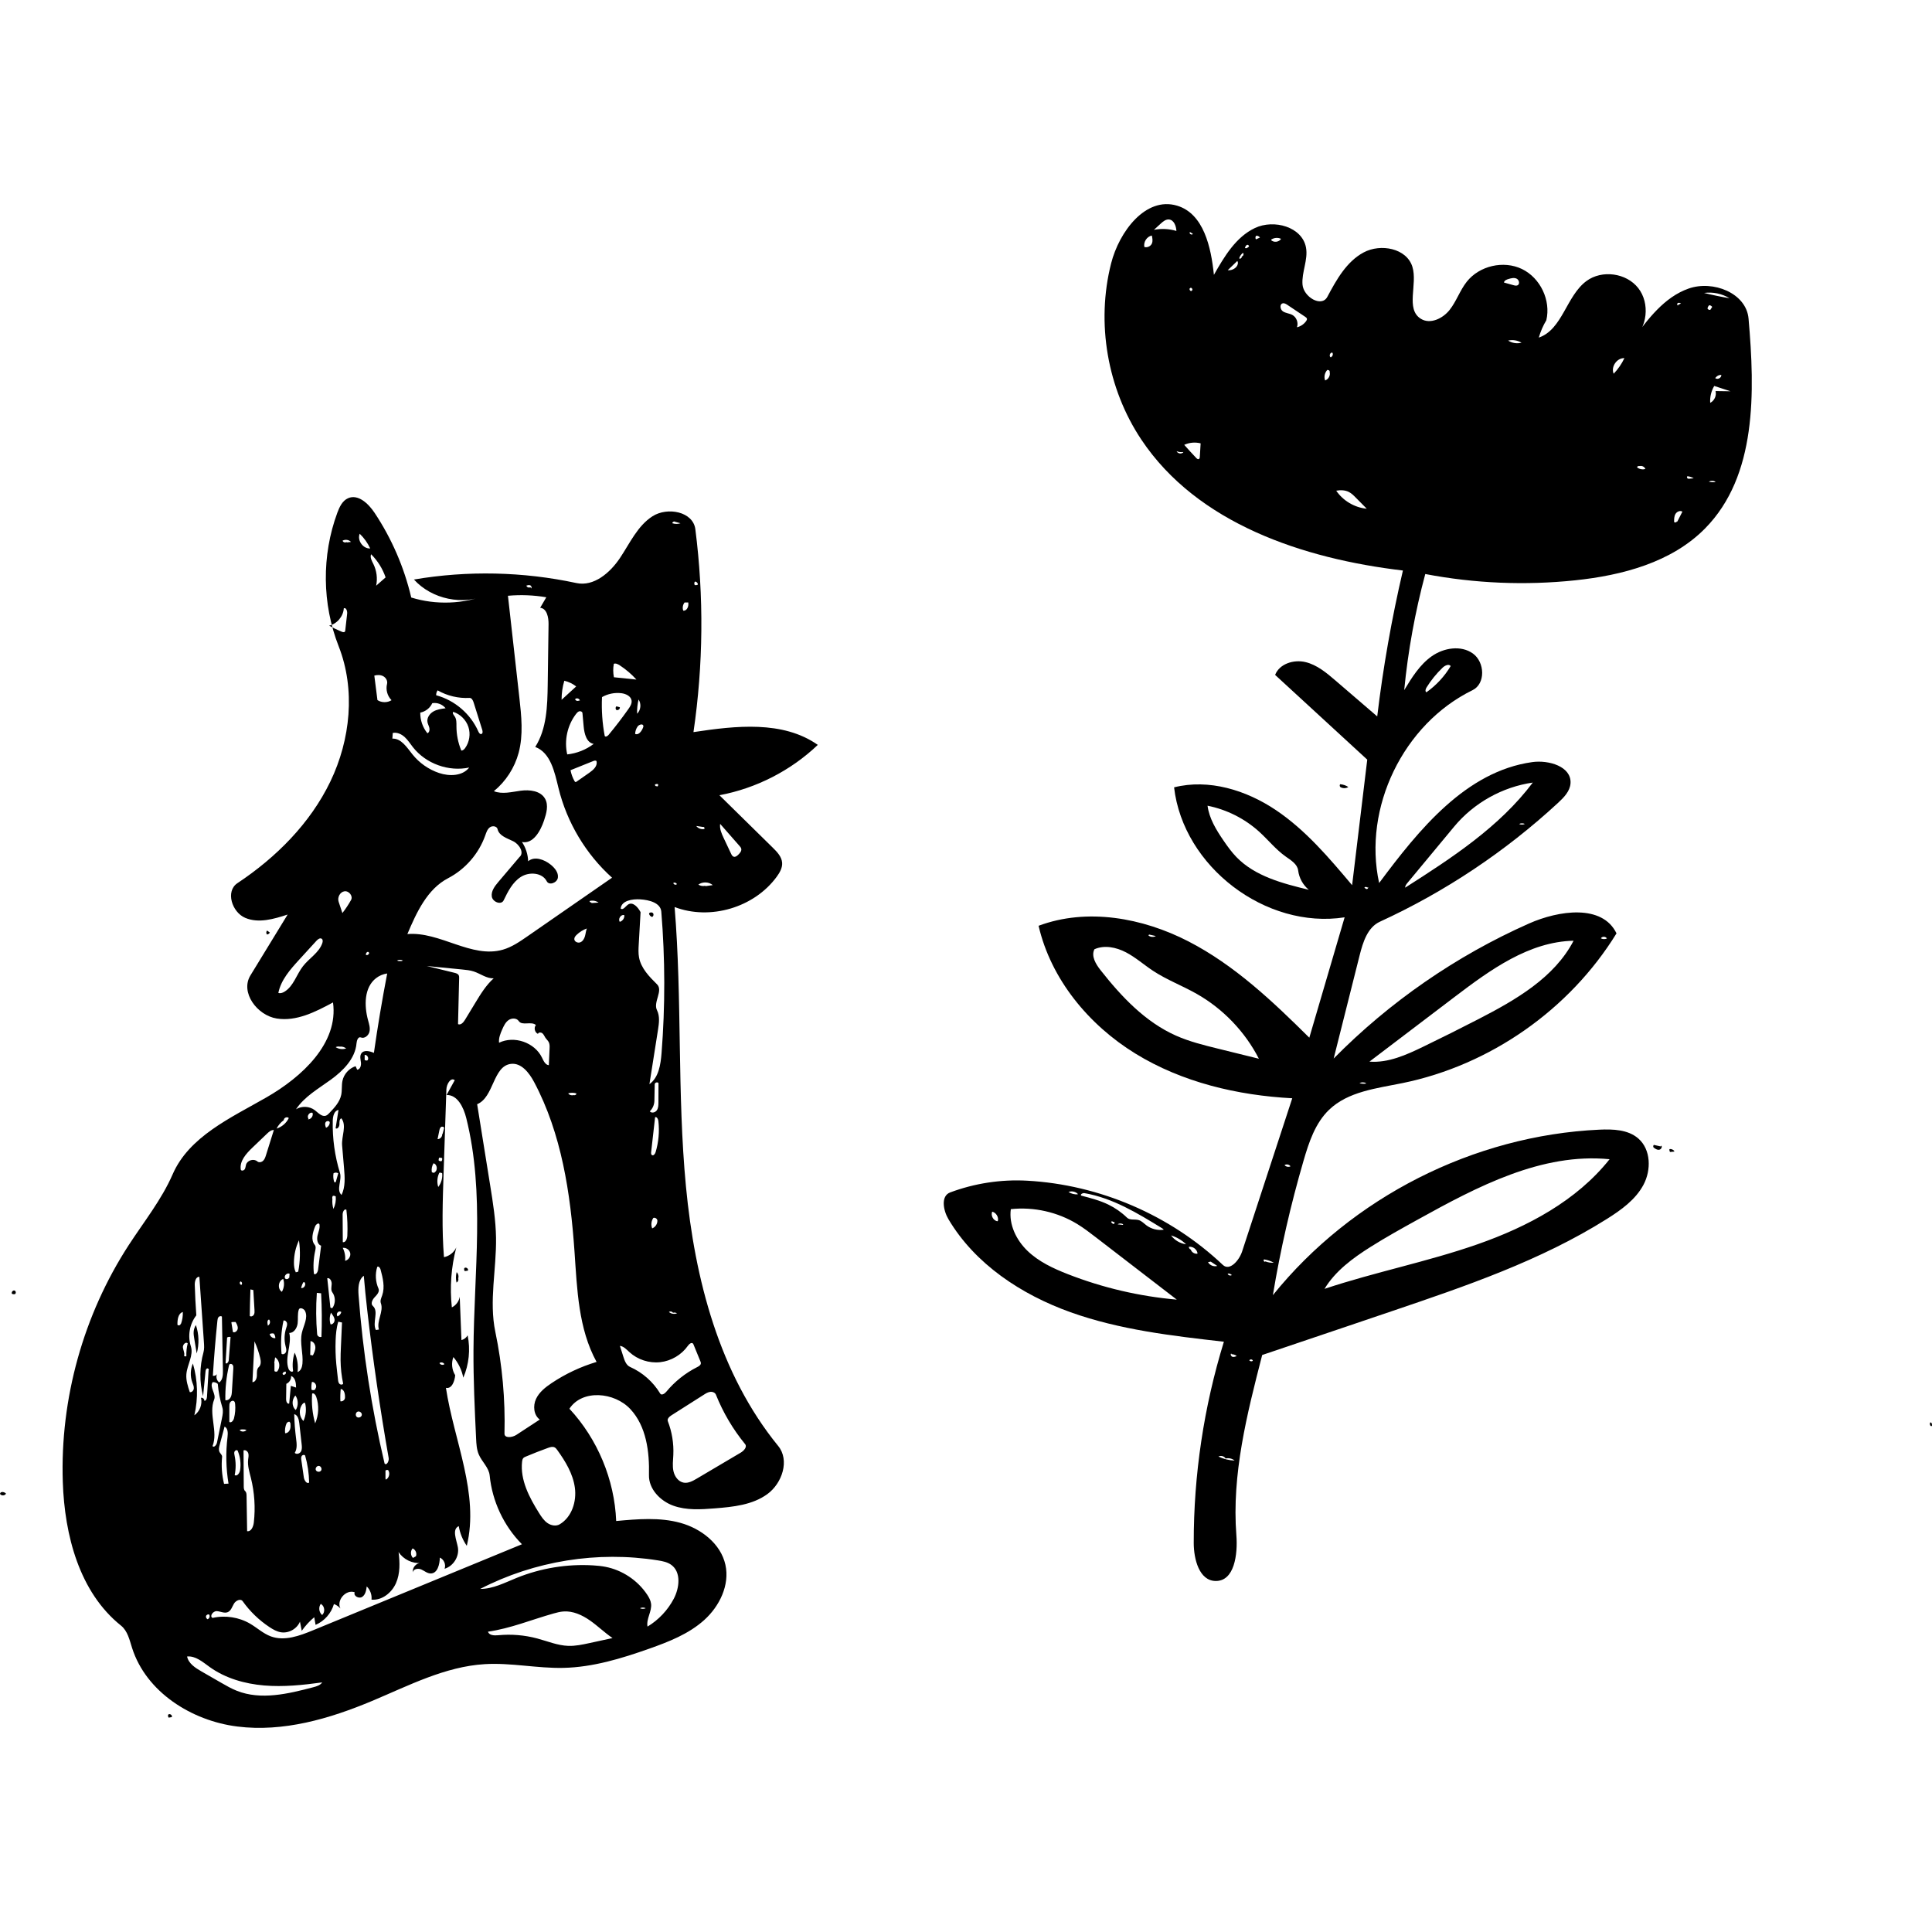<svg stroke-linejoin="round" stroke-linecap="round" fill="none" stroke="black" xml:space="preserve" data-sanitized-enable-background="new 0 0 1670.240356 1670.240356" viewBox="0 -0 1670.24 1317.296" height="1670.24px" width="1670.24px" y="0px" x="0px" xmlns:xlink="http://www.w3.org/1999/xlink" xmlns="http://www.w3.org/2000/svg" id="Contours" version="1.1"><path d="M1670.203 1056.208 C1668.996 1057.252 1667.81 1054.605 1668.726 1053.298 C1670.023 1052.922 1670.446 1054.988 1670.15 1056.305 z" stroke="none" opacity="1" fill="#000000" class="selected"></path><path d="M1158.755 501.53 C1161.211 501.712 1163.615 502.549 1165.652 503.932 C1163.654 505.168 1160.978 505.219 1158.934 504.059 C1158.026 503.502 1157.945 501.992 1158.79 501.342 z" stroke="none" opacity="1" fill="#000000" class="selected"></path><path d="M0.033 1114.859 C0.39 1112.728 3.787 1113.134 5.186 1114.781 C4.275 1116.698 1.074 1116.838 -0 1115.008 z" stroke="none" opacity="1" fill="#000000" class="selected"></path><path d="M1447.285 819.105 C1446.111 819.214 1444.938 819.323 1443.764 819.431 C1443.301 818.695 1443.125 817.783 1443.281 816.927 C1444.869 816.672 1446.573 817.38 1447.513 818.685 z" stroke="none" opacity="1" fill="#000000" class="selected"></path><path d="M1436.158 813.875 C1437.354 815.111 1435.933 817.363 1434.222 817.538 C1432.511 817.712 1430.955 816.625 1429.58 815.592 C1429.047 814.936 1429.135 813.864 1429.767 813.303 C1431.744 813.748 1433.72 814.193 1435.696 814.638 z" stroke="none" opacity="1" fill="#000000" class="selected"></path><path d="M230.969 628.044 C231.739 628.607 232.509 629.169 233.279 629.731 C232.815 630.67 231.83 631.33 230.785 631.401 C230.087 630.542 230.039 629.216 230.673 628.309 z" stroke="none" opacity="1" fill="#000000" class="selected"></path><path d="M148.292 1308.044 C147.452 1308.172 146.611 1308.3 145.771 1308.427 C145.268 1307.713 145.113 1306.765 145.362 1305.928 C146.508 1304.467 149.369 1306.332 148.495 1307.97 z" stroke="none" opacity="1" fill="#000000" class="selected"></path><path d="M396.221 928.872 C396.571 930.195 395.893 931.716 394.675 932.341 C393.968 929.384 394.001 926.252 394.771 923.311 C396.226 924.669 396.771 926.918 396.101 928.791 z" stroke="none" opacity="1" fill="#000000" class="selected"></path><path d="M404.293 922.044 C403.452 922.172 402.612 922.3 401.771 922.427 C401.268 921.714 401.113 920.766 401.362 919.928 C402.507 918.465 405.372 920.334 404.494 921.971 z" stroke="none" opacity="1" fill="#000000" class="selected"></path><path d="M535.873 435.358 C535.838 436.803 534.063 437.893 532.758 437.271 C532.003 436.425 532.022 434.999 532.797 434.173 C533.819 434.436 534.84 434.699 535.861 434.963 z" stroke="none" opacity="1" fill="#000000" class="selected"></path><path d="M12.753 942.303 C11.913 942.521 10.986 942.383 10.246 941.93 C9.766 940.565 11.122 938.856 12.523 939.216 C13.923 939.576 14.057 942.045 12.652 942.39 z" stroke="none" opacity="1" fill="#000000" class="selected"></path><path d="M167.93 980.76 C167.599 978.762 167.266 976.738 167.431 974.719 C167.596 972.709 168.262 970.742 169.354 969.046 C172.046 976.925 172.298 985.62 170.068 993.643 C169.355 989.349 168.643 985.054 167.93 980.76 z" stroke="none" opacity="1" fill="#000000" class="selected"></path><path d="M561.363 612.974 C562.164 612.042 563.833 612.087 564.583 613.061 C565.332 614.034 564.95 615.659 563.845 616.195 C562.294 615.943 561.058 614.419 561.132 612.85 z" stroke="none" opacity="1" fill="#000000" class="selected"></path><path d="M1202.815 957.203 C1190.099 961.512 1177.383 965.82 1164.667 970.129 C1140.181 978.427 1115.694 986.725 1091.181 994.944 C1078.033 1046.006 1064.777 1098.204 1068.859 1150.773 C1070.134 1167.186 1067.26 1190.64 1050.8 1190.31 C1036.733 1190.028 1032.017 1171.476 1031.999 1157.406 C1031.926 1098.56 1040.746 1039.71 1058.07 983.471 C1013.249 978.372 967.962 973.168 925.493 957.963 C883.023 942.758 842.993 916.405 819.978 877.609 C815.441 869.96 813.117 857.504 821.448 854.392 C842.6 846.49 865.395 843.014 887.942 844.252 C950.541 847.691 1011.635 873.979 1057.173 917.069 C1063.081 922.659 1071.281 913.19 1073.812 905.461 C1088.266 861.307 1102.72 817.154 1117.174 773 C1069.776 770.48 1022.082 759.256 981.64 734.409 C941.199 709.562 908.579 670.117 897.865 623.877 C939.757 608.245 987.688 616.895 1027.433 637.379 C1067.178 657.863 1100.18 689.129 1131.92 720.623 C1142.096 685.937 1152.272 651.252 1162.448 616.566 C1094.255 627.133 1022.902 572.75 1015.012 504.195 C1045.03 496.645 1077.3 506.58 1102.993 523.841 C1128.687 541.102 1148.983 565.103 1168.922 588.779 C1173.283 552.601 1177.644 516.423 1182.006 480.245 C1155.457 455.827 1128.908 431.41 1102.359 406.993 C1106.111 397.355 1118.466 393.513 1128.529 395.898 C1138.592 398.284 1146.849 405.244 1154.691 411.987 C1166.67 422.288 1178.65 432.588 1190.629 442.888 C1195.712 400.475 1203.13 358.342 1212.837 316.744 C1126.446 306.58 1035.127 276.033 986.79 203.713 C957.281 159.561 947.506 102.727 960.569 51.253 C967.532 23.814 990.418 -6.765 1017.548 1.32 C1040.602 8.191 1047.009 37.219 1049.439 61.152 C1058.432 45.287 1068.4 28.489 1084.87 20.66 C1101.34 12.832 1125.79 19.619 1129.061 37.559 C1130.99 48.137 1125.204 58.778 1126.035 69.498 C1126.865 80.218 1142.469 89.601 1147.526 80.112 C1155.404 65.327 1164.082 49.718 1178.837 41.784 C1193.592 33.85 1216.06 38.137 1221.023 54.138 C1225.731 69.321 1214.85 90.732 1228.349 99.126 C1236.423 104.147 1247.326 98.916 1253.216 91.452 C1259.106 83.988 1262.126 74.582 1268.013 67.115 C1278.946 53.248 1299.891 48.427 1315.788 56.118 C1331.684 63.81 1340.901 83.226 1336.812 100.405 C1333.998 105.088 1331.806 110.144 1330.313 115.4 C1350.845 108.298 1354.035 79.363 1371.521 66.469 C1384.941 56.572 1406.045 59.465 1416.307 72.607 C1426.57 85.749 1424.26 106.925 1411.406 117.546 C1424.46 99.462 1438.805 80.383 1459.846 72.983 C1480.886 65.584 1509.718 76.793 1511.651 99.012 C1517.182 162.591 1518.875 234.894 1474.083 280.352 C1445.187 309.679 1402.622 320.93 1361.676 325.227 C1318.55 329.753 1274.76 327.911 1232.166 319.777 C1223.351 352.663 1217.251 386.277 1213.95 420.164 C1220.532 409.312 1227.404 398.142 1237.785 390.84 C1248.166 383.538 1263.092 381.109 1273.386 388.534 C1283.68 395.958 1284.434 414.63 1273.026 420.193 C1213.198 449.365 1178.076 521.883 1192.28 586.911 C1226.798 540.535 1267.378 490.407 1324.63 482.376 C1338.989 480.362 1358.667 486.211 1357.741 500.681 C1357.304 507.506 1352.033 512.913 1347.013 517.556 C1301.487 559.661 1249.26 594.504 1192.901 620.371 C1182.28 625.246 1178.289 638.013 1175.438 649.347 C1167.951 679.115 1160.463 708.883 1152.976 738.651 C1201.3 689.669 1258.886 649.855 1321.779 621.945 C1347.587 610.491 1385.28 604.991 1397.488 630.451 C1356.936 696.362 1288.334 744.36 1212.516 759.866 C1190.085 764.454 1165.426 767.12 1148.943 783.011 C1137.031 794.496 1131.594 810.978 1126.964 826.863 C1115.826 865.079 1106.903 903.946 1100.415 943.22 C1168.609 858.609 1274.029 805.155 1382.585 800.143 C1394.422 799.597 1407.452 800.005 1416.376 807.801 C1427.32 817.362 1427.622 835.126 1420.74 847.925 C1413.858 860.725 1401.509 869.562 1389.209 877.301 C1331.852 913.389 1266.995 935.454 1202.815 957.203 M1059.464 1084.235 C1058.188 1082.329 1055.39 1081.64 1053.374 1082.734 C1057.721 1084.846 1062.513 1086.035 1067.342 1086.2 C1065.142 1084.39 1062.046 1083.73 1059.299 1084.483 M1225.758 877.83 C1211.954 885.471 1198.142 893.119 1184.799 901.539 C1169.501 911.193 1154.429 922.284 1145.063 937.761 C1188.609 923.229 1233.923 914.4 1277.257 899.248 C1320.591 884.096 1362.956 861.645 1391.509 825.699 C1332.926 819.91 1277.261 849.319 1225.758 877.83 M946.15 644.17 C943.118 650.077 947.315 656.992 951.42 662.211 C969.422 685.095 990.104 707.081 1016.721 718.881 C1028.263 723.998 1040.594 727.046 1052.851 730.068 C1064.676 732.984 1076.501 735.901 1088.326 738.817 C1076.333 715.416 1057.37 695.642 1034.492 682.68 C1022.117 675.669 1008.65 670.609 996.777 662.778 C988.892 657.577 981.765 651.19 973.392 646.82 C965.018 642.45 954.765 640.297 946.15 644.17 M1017.358 947.069 C994.047 929.123 970.737 911.176 947.426 893.23 C942.212 889.215 936.985 885.192 931.369 881.762 C914.302 871.336 893.756 866.721 873.87 868.847 C872.04 882.18 878.619 895.627 888.319 904.956 C898.019 914.286 910.519 920.107 923.052 925.01 C953.221 936.811 985.086 944.265 1017.358 947.069 M1360.382 636.804 C1321.884 637.611 1288.392 661.937 1257.73 685.23 C1233.119 703.925 1208.508 722.621 1183.897 741.316 C1200.148 742.599 1215.766 735.502 1230.44 728.404 C1246.413 720.677 1262.288 712.747 1278.059 704.617 C1310.19 688.051 1343.695 668.873 1360.382 636.804 M1088.633 542.599 C1076.127 531.248 1060.497 523.375 1043.932 520.084 C1045.373 531.1 1051.409 540.923 1057.674 550.098 C1061.108 555.127 1064.672 560.1 1068.909 564.474 C1085.064 581.15 1108.914 587.313 1131.483 592.766 C1126.439 588.639 1123.07 582.523 1122.275 576.054 C1121.597 570.527 1116.031 567.226 1111.487 564.006 C1102.962 557.963 1096.371 549.623 1088.633 542.599 M1257.182 538.097 C1243.718 554.319 1230.255 570.541 1216.791 586.763 C1215.788 587.972 1214.728 589.341 1214.806 590.91 C1255.198 565.154 1296.347 538.377 1325.115 500.072 C1298.839 503.842 1274.135 517.67 1257.182 538.097 M958.236 864.933 C964.144 867.806 969.59 871.627 974.302 876.205 C976.839 878.669 981.099 877.299 984.483 878.328 C987.024 879.101 988.905 881.183 991.019 882.791 C995.254 886.013 1000.82 887.428 1006.08 886.618 C1005.722 886.045 1005.126 885.671 1004.551 885.317 C983.535 872.384 961.851 859.192 937.53 855.018 C935.929 854.743 933.48 856.244 934.806 857.183 C942.785 859.245 950.825 861.33 958.236 864.933 M1128.434 97.462 C1123.267 94.004 1118.101 90.546 1112.935 87.087 C1111.702 86.262 1110.257 85.398 1108.828 85.797 C1106.033 86.576 1106.699 91.095 1109.108 92.712 C1111.517 94.329 1114.668 94.4 1117.218 95.786 C1120.861 97.765 1122.668 102.579 1121.227 106.467 C1124.421 105.722 1127.317 103.767 1129.201 101.082 C1129.627 100.476 1130.018 99.746 1129.844 99.025 C1129.675 98.326 1129.031 97.862 1128.434 97.462 M1171.996 253.645 C1170.211 251.839 1168.385 250.004 1166.125 248.847 C1162.802 247.146 1158.855 247.088 1155.177 247.734 C1161.113 256.466 1171.064 262.346 1181.576 263.332 C1178.383 260.103 1175.19 256.874 1171.996 253.645 M1233.276 417.831 C1232.451 419.159 1231.807 421.204 1233.139 422.021 C1241.623 416.036 1248.83 408.25 1254.142 399.33 C1252.458 397.191 1249.053 398.918 1247.086 400.8 C1241.793 405.868 1237.14 411.605 1233.276 417.831 M1037.969 206.813 C1033.278 205.608 1028.176 206.071 1023.778 208.102 C1027.174 211.961 1030.646 215.753 1034.193 219.474 C1034.772 220.081 1035.583 220.741 1036.356 220.412 C1037.062 220.111 1037.211 219.192 1037.258 218.425 C1037.495 214.555 1037.732 210.684 1037.969 206.813 M1010.507 13.266 C1007.773 13.076 1005.419 15.05 1003.399 16.902 C1001.466 18.672 999.534 20.443 997.601 22.213 C1004.027 20.99 1010.744 21.326 1017.016 23.183 C1016.817 18.848 1014.836 13.568 1010.507 13.266 M1483.092 161.612 C1487.407 161.672 1491.723 161.732 1496.038 161.792 C1491.355 160.258 1486.672 158.724 1481.989 157.19 C1479.391 161.55 1478.151 166.706 1478.483 171.771 C1482.114 170.012 1484.16 165.503 1483.092 161.612 M1395.041 146.622 C1398.829 142.662 1401.976 138.091 1404.322 133.138 C1397.813 132.843 1392.441 140.647 1395.041 146.622 M1312.008 70.145 C1314.121 69.03 1313.283 65.458 1311.132 64.42 C1308.98 63.382 1306.434 64.04 1304.142 64.714 C1302.447 65.212 1300.455 66.033 1300.188 67.779 C1302.929 68.543 1305.671 69.307 1308.412 70.071 C1309.597 70.402 1310.92 70.719 1312.008 70.145 M989.331 37.066 C991.773 37.784 994.642 36.507 995.744 34.212 C996.785 32.043 996.285 29.484 995.763 27.135 C991.463 28.019 988.379 32.781 989.331 37.066 M1450.044 274.491 C1451.513 271.611 1452.982 268.731 1454.451 265.851 C1452.466 264.561 1449.633 265.854 1448.448 267.905 C1447.263 269.955 1447.27 272.457 1447.31 274.825 C1447.991 275.507 1449.354 275.206 1449.683 274.3 M1473.193 76.783 C1480.462 78.592 1487.801 80.118 1495.188 81.357 C1488.664 77.39 1480.759 75.746 1473.193 76.783 M1147.612 143.223 C1145.241 145.547 1144.409 149.309 1145.579 152.416 C1148.486 151.471 1150.324 148.041 1149.5 145.097 C1149.821 144.192 1148.731 143.156 1147.843 143.523 M862.701 878.972 C863.446 875.6 861.115 871.849 857.761 871.025 C856.386 874.327 858.643 878.608 862.145 879.339 M1025.373 899.218 C1021.739 895.686 1017.253 893.039 1012.405 891.564 C1015.451 895.73 1020.254 898.564 1025.373 899.218 M1061.394 57.101 C1064.147 57.433 1067.035 56.312 1068.843 54.21 C1070.047 52.811 1070.741 50.644 1069.661 49.147 C1066.906 51.798 1064.15 54.449 1061.394 57.101 M1029.46 903.816 C1030.182 906.193 1032.851 907.797 1035.289 907.318 C1035.037 903.728 1031.265 900.806 1027.726 901.459 C1027.776 902.437 1028.411 903.362 1029.306 903.76 M1098.922 31.142 C1101.305 33.427 1105.77 32.838 1107.479 30.015 C1104.842 28.735 1101.533 28.967 1099.101 30.603 M1315.373 119.797 C1311.946 117.725 1307.701 117.051 1303.801 117.961 C1307.175 120.15 1311.487 120.834 1315.373 119.797 M1046.745 914.209 C1045.947 914.366 1045.149 914.523 1044.351 914.68 C1045.838 917.416 1049.363 918.855 1052.34 917.939 C1050.493 916.723 1048.646 915.507 1046.799 914.291 M1417.798 226.43 C1416.705 226.192 1414.972 226.649 1415.41 227.678 C1417.375 229.181 1420.074 229.674 1422.444 228.964 C1421.759 227.159 1419.667 226.013 1417.777 226.408 M931.611 855.502 C929.543 853.589 926.357 852.986 923.732 854.011 C926.102 855.54 928.979 856.266 931.791 856.046 M1482.793 150.328 C1484.659 152.105 1488.405 150.206 1488.075 147.651 C1486.246 147.535 1484.382 148.402 1483.292 149.876 M1093.882 914.009 C1096.205 914.936 1098.738 915.329 1101.232 915.151 C1098.616 913.712 1095.745 912.739 1092.794 912.29 C1091.941 912.892 1092.698 914.562 1093.712 914.317 M1476.111 89.849 C1476.193 91.011 1477.666 91.82 1478.691 91.267 C1479.203 90.455 1479.715 89.642 1480.227 88.829 C1479.638 88.044 1478.731 87.505 1477.76 87.363 C1476.965 87.953 1476.419 88.871 1476.281 89.852 M1150.699 132.23 C1152.107 131.636 1152.694 129.646 1151.833 128.383 C1149.704 127.987 1148.628 131.819 1150.652 132.59 M1073.754 45.175 C1074.969 44.797 1075.442 43.011 1074.574 42.081 C1073.018 43.292 1071.849 44.993 1071.276 46.88 C1072.153 47.646 1073.793 46.551 1073.423 45.447 M1086.778 27.336 C1085.411 26.888 1084.972 29.253 1085.772 30.449 C1086.938 29.924 1088.103 29.399 1089.268 28.874 C1088.676 28.066 1087.75 27.511 1086.759 27.369 M1064.375 993.594 C1063.464 994.473 1064.294 996.169 1065.511 996.517 C1066.728 996.864 1068.005 996.337 1069.16 995.82 C1067.923 994.83 1066.345 994.275 1064.761 994.272 M1459.771 237.461 C1461.259 237.309 1462.747 237.157 1464.234 237.005 C1462.579 236.032 1460.708 235.43 1458.796 235.254 C1457.946 235.867 1458.672 237.535 1459.699 237.33 M1384.25 634.86 C1385.791 635.575 1387.644 635.581 1389.19 634.875 C1388.24 632.985 1385.069 632.874 1383.989 634.694 M992.871 632.313 C994.671 633.677 997.288 633.857 999.258 632.754 C997.289 632.317 995.32 631.88 993.35 631.443 M1110.419 830.731 C1111.653 832.201 1113.918 832.686 1115.646 831.853 C1114.589 830.117 1111.919 829.656 1110.341 830.937 M1030.242 74.789 C1031.801 74.349 1030.069 71.428 1028.935 72.583 C1027.487 73.177 1029.093 75.899 1030.313 74.918 M1079.335 37.169 C1080.414 36.758 1079.325 34.893 1078.211 35.197 C1077.097 35.502 1076.606 36.775 1076.277 37.882 C1077.259 38.533 1078.807 37.935 1079.097 36.794 M1022.752 214.301 C1020.881 214.589 1018.93 214.339 1017.193 213.587 C1018.097 215.739 1021.449 216.278 1022.983 214.518 M1180.998 759.919 C1179.226 759.016 1177.021 759.016 1175.248 759.919 C1177.031 760.425 1178.919 760.562 1180.756 760.318 M1482.998 239.919 C1481.226 239.016 1479.021 239.016 1477.248 239.919 C1479.031 240.425 1480.919 240.562 1482.756 240.318 M962.606 880.448 C962.57 879.502 961.09 879.049 960.53 879.812 C961.069 880.728 961.883 881.779 962.928 881.584 C963.973 881.388 963.434 879.237 962.631 879.934 M1064.534 925.581 C1063.734 924.739 1062.48 924.356 1061.346 924.607 C1061.703 926.121 1063.909 926.784 1065.042 925.719 M1028.592 24.284 C1027.795 25.683 1030.558 27.132 1031.256 25.681 C1030.452 25.186 1029.647 24.691 1028.843 24.196 M971.017 882.018 C969.654 880.994 967.62 880.98 966.243 881.985 C967.744 882.145 969.246 882.305 970.748 882.466 M1182.264 590.893 C1181.532 590.204 1180.312 590.107 1179.48 590.672 C1180.033 591.35 1180.694 592.085 1181.569 592.124 C1182.443 592.162 1183.226 590.935 1182.535 590.397 M1318.266 535.835 C1316.702 535.11 1314.816 535.119 1313.26 535.86 C1314.819 536.587 1316.703 536.579 1318.257 535.839 M1450.679 87.188 C1451.545 86.739 1452.411 86.289 1453.278 85.84 C1452.384 85.441 1451.322 85.047 1450.472 85.531 C1449.621 86.015 1449.86 87.741 1450.822 87.558 M1080.268 999.8 C1080.992 1000.509 1082.241 1000.595 1083.055 999.991 C1083.03 998.497 1080.283 998.311 1080.058 999.788 z" stroke="none" opacity="1" fill="#000000" class="selected"></path><path d="M617.92 1127.532 C605.895 1128.481 593.444 1129.307 582.095 1125.22 C570.746 1121.134 560.745 1110.757 561.04 1098.698 C561.534 1078.464 558.759 1056.567 544.973 1041.748 C531.187 1026.93 503.353 1024.452 492.268 1041.386 C516.636 1067.608 531.25 1102.693 532.702 1138.46 C551.252 1136.761 570.285 1135.102 588.238 1140.069 C606.191 1145.035 623.115 1158.133 627.13 1176.322 C630.993 1193.823 622.032 1212.209 608.689 1224.173 C595.346 1236.137 578.209 1242.849 561.312 1248.823 C537.339 1257.3 512.619 1264.855 487.197 1265.428 C464.462 1265.94 441.809 1260.841 419.109 1262.201 C384.823 1264.255 353.365 1280.718 321.691 1294.004 C284.82 1309.469 244.886 1321.106 205.213 1316.132 C165.541 1311.158 126.342 1286.32 114.195 1248.227 C111.974 1241.263 110.333 1233.46 104.624 1228.895 C68.602 1200.092 55.819 1150.775 54.289 1104.68 C51.9 1032.756 72.091 960.244 111.308 899.905 C124.411 879.744 139.666 860.741 149.272 838.698 C163.489 806.076 199.362 789.998 230.23 772.291 C261.098 754.584 292.785 725.39 287.891 690.142 C272.77 698.315 256.22 706.755 239.245 704.047 C222.271 701.338 207.519 681.472 216.484 666.806 C227.211 649.259 237.938 631.712 248.665 614.165 C236.744 618.066 223.547 621.935 212.002 617.031 C200.457 612.126 194.778 593.994 205.228 587.057 C238.702 564.834 268.167 535.372 285.597 499.17 C303.026 462.967 307.474 419.628 292.78 382.232 C278.391 345.611 277.973 303.696 291.628 266.795 C293.482 261.783 296.002 256.42 300.888 254.255 C309.604 250.393 318.567 258.954 323.845 266.894 C338.642 289.153 349.425 314.071 355.522 340.094 C376.881 346.685 400.46 345.83 421.285 337.708 C400.251 347.222 373.371 341.638 357.868 324.532 C404.308 316.641 452.249 317.681 498.302 327.58 C513.351 330.815 527.385 318.75 535.955 305.964 C544.524 293.177 551.122 278.157 564.082 269.854 C577.043 261.551 599.179 265.774 601.135 281.042 C608.585 339.221 608.038 398.418 599.513 456.45 C636.061 450.917 676.737 446.275 707.007 467.49 C683.626 489.769 653.691 505.086 621.943 511.013 C637.34 526.146 652.737 541.28 668.134 556.414 C671.859 560.075 675.82 564.228 676.167 569.44 C676.459 573.811 674.098 577.9 671.516 581.44 C652.073 608.096 614.056 619.393 583.212 607.679 C589.815 687.983 585.355 768.937 593.004 849.148 C600.654 929.359 621.82 1011.157 672.761 1073.585 C682.826 1085.92 676.253 1105.804 663.396 1115.193 C650.539 1124.582 633.791 1126.278 617.92 1127.532 M466.627 1050.763 C461.363 1046.894 460.632 1038.892 463.383 1032.967 C466.133 1027.041 471.518 1022.806 476.952 1019.179 C488.883 1011.215 502.008 1005.042 515.752 1000.932 C499.978 972.224 498.932 938.072 496.66 905.395 C493.155 854.974 485.482 803.639 461.765 759.007 C457.521 751.021 450.745 742.214 441.762 743.259 C426.053 745.086 427.132 772.123 412.504 778.135 C416.259 801.525 420.014 824.914 423.769 848.304 C426.181 863.328 428.599 878.416 428.825 893.631 C429.229 920.792 422.669 948.291 428.21 974.884 C434.229 1003.766 436.894 1033.345 436.132 1062.838 C436.022 1067.114 442.819 1066.346 446.397 1064.003 C453.141 1059.59 459.884 1055.176 466.627 1050.763 M466.981 348.964 C468.751 345.935 470.521 342.907 472.292 339.878 C461.354 338.017 450.174 337.579 439.124 338.578 C442.409 367.873 445.694 397.168 448.979 426.463 C450.771 442.445 452.534 458.876 448.355 474.406 C444.885 487.3 437.291 499.05 426.959 507.509 C434.228 510.421 442.381 508.137 450.144 507.108 C457.906 506.078 467.269 507.152 471.164 513.945 C474.408 519.601 472.401 526.693 470.323 532.873 C467.214 542.121 460.792 553.426 451.24 551.431 C454.532 556.342 456.409 562.19 456.588 568.099 C462.038 563.453 470.56 566.546 476.12 571.059 C479.593 573.877 482.909 577.858 482.293 582.287 C481.677 586.716 474.718 589.344 472.665 585.371 C468.76 577.814 457.484 577.045 450.31 581.617 C443.135 586.188 439.098 594.241 435.4 601.902 C433.322 606.205 425.861 603.332 425.169 598.604 C424.477 593.875 427.768 589.585 430.86 585.941 C436.923 578.794 442.987 571.647 449.05 564.501 C453.581 560.739 448.867 553.328 443.573 550.748 C438.279 548.169 431.415 546.099 430.157 540.346 C429.574 537.68 425.636 537.148 423.457 538.79 C421.277 540.432 420.406 543.236 419.496 545.808 C413.928 561.556 402.21 575.039 387.392 582.748 C369.337 592.142 360.118 612.309 352.177 631.048 C380.343 628.654 407.597 652.389 434.75 644.528 C442.522 642.278 449.326 637.596 455.977 632.988 C480.361 616.095 504.745 599.203 529.129 582.31 C506.454 561.893 490.104 534.546 482.852 504.907 C479.465 491.062 476.075 474.274 462.724 469.28 C472.684 453.583 473.248 433.915 473.505 415.326 C473.746 397.947 473.987 380.567 474.228 363.187 C474.309 357.311 472.828 349.551 466.981 348.964 M391.948 996.712 C390.025 1001.811 390.622 1007.794 393.515 1012.413 C393.132 1017.563 390.543 1024.49 385.509 1023.342 C392.471 1069.169 414.486 1114.876 403.549 1159.919 C400.027 1154.841 397.635 1148.985 396.595 1142.893 C390.507 1145.597 394.595 1154.536 395.82 1161.083 C397.291 1168.949 392.032 1177.498 384.349 1179.732 C385.723 1176.121 383.788 1171.593 380.229 1170.089 C380.149 1175.974 378.234 1183.81 372.349 1183.814 C369.343 1183.817 366.896 1181.524 364.142 1180.32 C361.388 1179.116 357.086 1179.929 356.961 1182.932 C356.148 1178.825 359.954 1174.484 364.132 1174.753 C356.54 1175.48 348.687 1171.669 344.56 1165.255 C345.728 1174.282 345.991 1183.789 342.348 1192.131 C338.704 1200.472 330.243 1207.275 321.178 1206.444 C321.627 1202.271 320.055 1197.927 317.039 1195.007 C316.623 1198.385 315.951 1202.193 313.109 1204.065 C310.266 1205.937 305.21 1203.172 306.671 1200.098 C299.147 1197.308 290.607 1206.971 294.3 1214.095 C292.797 1212.362 290.844 1211.021 288.687 1210.242 C286.424 1218.194 280.432 1225 272.829 1228.251 C272.441 1226.044 272.053 1223.837 271.665 1221.63 C267.58 1225.063 263.94 1229.025 260.866 1233.387 C260.351 1230.745 259.835 1228.103 259.319 1225.461 C256.725 1231.76 249.482 1235.773 242.766 1234.632 C239.246 1234.034 236.058 1232.218 233.076 1230.254 C224.01 1224.282 216.064 1216.615 209.771 1207.769 C207.973 1205.241 203.836 1207.242 202.261 1209.914 C200.685 1212.585 199.74 1216.057 196.88 1217.256 C193.9 1218.504 190.602 1216.531 187.376 1216.38 C184.149 1216.23 180.851 1220.867 183.771 1222.247 C194.712 1219.754 206.578 1221.583 216.26 1227.255 C222.302 1230.795 227.561 1235.778 234.133 1238.198 C245.981 1242.561 259.031 1237.703 270.707 1232.895 C330.88 1208.116 391.054 1183.336 451.228 1158.556 C435.531 1142.697 425.505 1121.337 423.334 1099.13 C422.664 1092.279 416.635 1087.285 413.92 1080.96 C412.066 1076.639 411.817 1071.825 411.595 1067.128 C410.39 1041.665 409.185 1016.188 409.333 990.697 C409.721 923.555 419.371 855.185 403.072 790.05 C400.776 780.873 395.526 769.919 386.069 770.168 C388.425 765.9 390.78 761.633 393.136 757.366 C389.603 754.58 386.049 760.889 385.899 765.386 C385.493 777.598 385.087 789.809 384.681 802.02 C384.284 813.976 383.886 825.932 383.488 837.888 C382.685 862.045 381.883 886.264 383.817 910.358 C388.437 909.465 392.538 906.223 394.474 901.935 C390.048 918.784 388.739 936.446 390.63 953.764 C394.206 952.043 396.838 948.49 397.443 944.568 C397.937 957.069 398.432 969.57 398.927 982.071 C401.169 981.487 403.148 979.953 404.272 977.927 C406.789 990.136 405.46 1003.109 400.52 1014.554 C399.256 1008.003 396.272 1001.792 391.948 996.712 M644.155 1071.988 C633.632 1059.142 625.092 1044.674 618.93 1029.253 C618.193 1027.409 615.933 1026.563 613.963 1026.814 C611.993 1027.065 610.245 1028.157 608.569 1029.222 C599.23 1035.156 589.891 1041.09 580.552 1047.024 C578.691 1048.206 576.557 1050.134 577.353 1052.19 C580.929 1061.428 582.556 1071.414 582.098 1081.309 C581.88 1086.016 581.203 1090.793 582.218 1095.394 C583.232 1099.995 586.461 1104.516 591.106 1105.307 C595.069 1105.981 598.915 1103.858 602.376 1101.812 C615.026 1094.335 627.675 1086.858 640.325 1079.381 C643.058 1077.765 646.167 1074.444 644.155 1071.988 M454.55 1082.771 C453.781 1083.095 452.988 1083.439 452.427 1084.055 C451.659 1084.898 451.454 1086.1 451.333 1087.233 C449.637 1103.027 457.591 1118.141 466.039 1131.592 C468.047 1134.789 470.176 1138.041 473.27 1140.203 C476.363 1142.365 480.681 1143.205 483.925 1141.275 C494.312 1135.098 498.609 1121.626 496.981 1109.651 C495.352 1097.677 488.868 1086.941 481.8 1077.139 C481.155 1076.246 480.47 1075.326 479.491 1074.821 C477.765 1073.93 475.679 1074.564 473.853 1075.223 C467.354 1077.57 460.917 1080.087 454.55 1082.771 M562.854 1209.95 C563.693 1216.638 558.499 1223.121 559.789 1229.737 C569.343 1223.98 577.278 1215.569 582.469 1205.697 C587.452 1196.222 588.987 1182.676 580.335 1176.373 C577.019 1173.957 572.831 1173.145 568.781 1172.497 C516.687 1164.156 461.995 1172.939 415.132 1197.172 C426.101 1197.204 436.245 1191.87 446.405 1187.737 C467.371 1179.207 490.262 1175.45 512.854 1176.83 C516.36 1177.044 519.864 1177.381 523.313 1178.043 C537.915 1180.846 551.253 1189.722 559.475 1202.11 C561.063 1204.503 562.496 1207.101 562.854 1209.95 M568.007 674.481 C573.555 679.951 564.465 689.893 567.973 696.85 C570.576 702.013 569.738 708.165 568.838 713.876 C566.371 729.526 563.905 745.176 561.438 760.826 C569.486 755.008 571.135 743.883 571.915 733.983 C575.121 693.292 575.05 652.344 571.701 611.665 C571.069 603.981 561.171 601.502 553.476 601.036 C546.566 600.616 537.252 602.1 536.578 608.989 C538.672 610.701 540.81 606.968 543.064 605.473 C547.046 602.831 551.622 607.843 553.778 612.108 C553.25 621.399 552.722 630.691 552.194 639.982 C551.978 643.77 551.766 647.603 552.469 651.331 C554.221 660.614 561.28 667.848 568.007 674.481 M421.869 1234.133 C422.84 1237.381 427.305 1237.539 430.679 1237.212 C441.968 1236.117 453.452 1237.065 464.408 1239.994 C473.32 1242.376 482.028 1246.08 491.247 1246.406 C497.434 1246.624 503.56 1245.302 509.61 1243.988 C516.253 1242.544 522.896 1241.101 529.539 1239.657 C522.725 1235.012 516.794 1229.175 510.035 1224.45 C503.277 1219.725 495.288 1216.061 487.064 1216.671 C484.176 1216.885 481.353 1217.62 478.565 1218.402 C459.66 1223.705 441.308 1231.364 421.869 1234.133 M284.628 785.848 C289.058 781.253 293.678 776.31 294.988 770.064 C295.824 766.076 295.218 761.892 296.061 757.906 C297.287 752.106 301.772 747.109 307.406 745.265 C307.865 746.287 308.324 747.309 308.783 748.33 C311.42 748.071 312.356 744.638 312.036 742.008 C311.716 739.378 310.876 736.463 312.345 734.258 C314.547 730.955 319.606 732.171 323.246 733.754 C326.52 710.789 330.352 687.903 334.736 665.124 C331.257 665.589 327.908 666.988 325.133 669.135 C314.725 677.189 314.739 692.964 318.226 705.654 C319.118 708.897 320.178 712.29 319.382 715.557 C318.585 718.825 315.055 721.684 311.943 720.409 C309.673 719.479 308.416 722.985 308.219 725.431 C307.151 738.649 296.746 749.12 286.019 756.917 C275.292 764.714 263.242 771.48 255.893 782.519 C260.787 779.471 267.552 779.79 272.137 783.285 C275.153 785.584 278.314 789.342 281.857 787.988 C282.957 787.568 283.811 786.695 284.628 785.848 M544.737 1005.277 C555.488 1010.051 564.709 1018.205 570.762 1028.292 C571.851 1030.106 574.579 1028.444 575.925 1026.812 C583.267 1017.912 592.478 1010.561 602.785 1005.375 C604.167 1004.68 605.759 1003.76 605.89 1002.218 C605.949 1001.522 605.679 1000.845 605.415 1000.199 C603.473 995.457 601.532 990.715 599.591 985.974 C599.459 985.651 599.322 985.32 599.086 985.063 C597.841 983.707 595.766 985.455 594.707 986.962 C589.2 994.801 580.225 1000.106 570.702 1001.152 C561.179 1002.198 551.267 998.968 544.188 992.511 C541.7 990.242 539.255 987.447 535.911 987.046 C536.925 990.23 537.938 993.414 538.952 996.598 C540.04 1000.018 541.457 1003.82 544.737 1005.277 M314.506 926.45 C309.616 930.073 309.54 937.237 309.995 943.306 C313.666 992.276 321.188 1040.956 332.469 1088.75 C334.189 1090.86 336.483 1086.684 336.012 1084.002 C328.564 1041.573 322.38 998.923 317.472 956.126 C316.329 946.25 315.341 936.356 314.506 926.45 M164.063 1027.006 C165.805 1027.459 167.43 1025.619 167.564 1023.824 C167.699 1022.029 166.867 1020.326 166.255 1018.633 C164.36 1013.384 164.544 1007.417 166.757 1002.295 C171.016 1016.779 171.457 1032.368 168.023 1047.069 C172.722 1043.8 175.103 1037.524 173.756 1031.96 C175.204 1031.582 176.808 1032.987 176.624 1034.473 C178.154 1034.724 178.858 1032.646 178.951 1031.098 C179.415 1023.405 179.88 1015.712 180.344 1008.018 C181.048 1007.319 179.688 1006.156 178.824 1006.644 C177.961 1007.132 177.77 1008.27 177.673 1009.258 C176.971 1016.376 176.269 1023.494 175.567 1030.612 C172.356 1018.206 172.475 1004.954 175.909 992.607 C176.684 989.822 176.489 986.871 176.289 983.987 C174.977 965.113 173.664 946.24 172.352 927.366 C169.306 927.156 168.284 931.343 168.377 934.395 C168.644 943.16 169.09 951.919 169.715 960.665 C163.914 968.082 162.085 978.432 164.994 987.388 C167.549 995.257 161.777 1003.307 161.119 1011.555 C160.7 1016.819 162.392 1021.996 164.063 1027.006 M174.159 1268.491 C179.848 1271.762 185.537 1275.034 191.226 1278.306 C195.613 1280.829 200.019 1283.361 204.721 1285.231 C225.586 1293.531 249.097 1287.895 270.813 1282.178 C273.714 1281.414 276.868 1280.476 278.544 1277.988 C261.91 1280.272 245.081 1282.046 228.351 1280.634 C211.622 1279.222 194.865 1274.449 181.231 1264.652 C175.267 1260.366 169.049 1254.873 161.741 1255.589 C162.94 1261.637 168.814 1265.417 174.159 1268.491 M396.542 666.618 C396.964 667.408 396.953 668.349 396.931 669.244 C396.611 682.463 396.291 695.681 395.971 708.9 C398.277 710.002 400.595 707.483 401.921 705.298 C404.936 700.332 407.95 695.367 410.965 690.401 C415.543 682.859 420.22 675.198 426.795 669.315 C420.68 669.574 415.406 665.302 409.593 663.389 C406.395 662.337 403.013 662.001 399.663 661.673 C389.424 660.668 379.185 659.663 368.946 658.658 C376.916 660.61 384.885 662.562 392.855 664.514 C394.273 664.862 395.854 665.33 396.542 666.618 M463.288 709.686 C459.359 706.133 451.402 710.613 448.442 706.219 C446.619 703.513 442.37 703.529 439.693 705.395 C437.017 707.262 435.544 710.375 434.227 713.36 C432.598 717.051 430.996 720.976 431.436 724.986 C444.507 718.617 462.197 724.735 468.54 737.818 C469.894 740.611 471.383 744.115 474.473 744.402 C474.687 739.605 474.9 734.808 475.114 730.011 C475.195 728.197 475.26 726.299 474.485 724.657 C473.768 723.135 472.415 722.018 471.477 720.621 C470.624 719.351 470.091 717.822 468.917 716.841 C467.744 715.859 465.548 715.872 465.045 717.317 C462.273 716.097 461.329 711.995 463.288 709.686 M522.788 459.793 C523.53 460.925 525.261 459.9 526.126 458.859 C532.143 451.616 537.872 444.134 543.293 436.435 C544.807 434.286 546.368 431.847 546.021 429.241 C545.502 425.332 541.056 423.275 537.141 422.806 C531.405 422.118 525.459 423.322 520.441 426.185 C519.915 437.428 520.704 448.732 522.788 459.793 M513.263 466.64 C507.089 465.643 505.152 457.844 504.588 451.615 C504.236 447.724 503.884 443.832 503.532 439.941 C503.393 438.757 501.906 438.131 500.76 438.46 C499.614 438.788 498.774 439.748 498.046 440.692 C490.5 450.467 487.606 463.68 490.377 475.714 C498.64 474.845 506.649 471.67 513.263 466.64 M253.399 1008.807 C252.594 1003.488 253.062 997.98 254.755 992.873 C257.08 998.112 257.951 1003.987 257.246 1009.675 C260.067 1008.768 261.195 1005.39 261.465 1002.438 C262.278 993.526 259.003 984.422 260.99 975.695 C262.426 969.39 266.519 962.824 263.763 956.975 C262.736 954.795 259.057 953.413 258.305 955.702 C257.055 959.511 257.822 963.671 257.314 967.647 C256.806 971.624 254.088 976 250.081 975.855 C252.487 986.033 245.862 997.075 249.432 1006.905 C250.061 1008.635 252.436 1010.376 253.399 1008.807 M295.105 790.306 C293.294 791.033 293.444 793.571 293.448 795.523 C293.452 797.474 291.762 800.003 290.131 798.93 C290.963 793.651 291.795 788.372 292.626 783.093 C288.851 783.759 287.765 788.602 287.674 792.434 C287.313 807.667 289.425 822.955 293.903 837.519 C295.845 843.836 290.358 852.17 295.276 856.586 C298.693 849.53 298.103 841.278 297.438 833.467 C296.881 826.935 296.324 820.402 295.768 813.87 C295.083 805.84 300.036 796.681 295.105 790.306 M214.505 1085.507 C214.704 1083.672 215.169 1081.79 214.675 1080.012 C214.181 1078.233 212.22 1076.681 210.538 1077.441 C210.6 1087.791 210.663 1098.141 210.726 1108.491 C210.734 1109.964 210.826 1111.627 211.934 1112.597 C213.024 1113.551 213.127 1115.181 213.151 1116.629 C213.315 1126.834 213.48 1137.038 213.644 1147.243 C217.14 1147.843 219.034 1143.301 219.434 1139.777 C220.892 1126.918 220.032 1113.8 216.906 1101.242 C215.617 1096.063 213.931 1090.813 214.505 1085.507 M240.637 681.921 C242.378 682.538 244.313 681.843 245.894 680.89 C253.778 676.139 256.308 666.042 261.96 658.777 C267.324 651.883 275.827 647.135 278.643 638.867 C279.075 637.598 279.25 635.954 278.187 635.138 C276.785 634.063 274.863 635.457 273.67 636.761 C268.669 642.229 263.668 647.697 258.667 653.165 C250.93 661.624 242.881 670.679 240.637 681.921 M339.208 462.064 C346.886 461.774 351.793 469.717 356.591 475.718 C362.506 483.118 370.582 488.769 379.561 491.791 C388.496 494.798 399.847 494.521 405.622 487.069 C387.882 490.87 368.261 483.795 357.029 469.547 C354.687 466.576 352.669 463.31 349.879 460.754 C347.09 458.198 343.26 456.396 339.557 457.175 C339.441 458.805 339.324 460.435 339.208 462.064 M378.336 420.356 C377.452 421.569 376.999 423.089 377.073 424.589 C393.068 428.861 406.863 440.702 413.511 455.864 C414.021 457.027 414.958 458.448 416.172 458.077 C417.459 457.682 417.326 455.831 416.922 454.548 C414.433 446.638 411.943 438.728 409.454 430.819 C408.877 428.988 407.787 426.776 405.87 426.881 C396.321 427.405 386.635 425.109 378.336 420.356 M236.751 800.438 C234.452 800.3 232.502 802.003 230.838 803.595 C226.622 807.628 222.407 811.66 218.192 815.693 C212.755 820.895 206.843 827.451 208.2 834.853 C208.912 836.044 210.897 835.478 211.61 834.288 C212.324 833.097 212.301 831.617 212.725 830.295 C213.945 826.497 219.459 824.96 222.467 827.58 C223.865 828.797 226.164 828.299 227.493 827.007 C228.822 825.715 229.421 823.868 229.975 822.099 C232.233 814.879 234.492 807.658 236.751 800.438 M189.526 1018.689 C192.56 1016.545 192.787 1012.211 192.718 1008.497 C192.429 992.928 192.139 977.359 191.85 961.79 C191.065 960.98 189.596 961.348 188.894 962.231 C188.193 963.114 188.049 964.303 187.933 965.425 C186.302 981.22 184.996 997.049 184.015 1012.898 C185.317 1013.153 186.742 1012.612 187.547 1011.557 C186.516 1014.01 187.378 1017.118 189.526 1018.689 M188.265 1019.903 C187.076 1018.864 185.476 1018.31 183.9 1018.391 C180.695 1022.511 187.106 1028.547 185.157 1033.389 C180.071 1046.022 188.775 1061.087 183.718 1073.731 C185.123 1075.244 187.194 1072.656 187.605 1070.632 C189.033 1063.608 190.461 1056.584 191.889 1049.559 C192.51 1046.506 193.125 1043.3 192.216 1040.319 C190.191 1033.677 188.864 1026.821 188.265 1019.903 M327.568 972.917 C325.326 965.518 331.902 957.415 329.261 950.149 C328.455 947.931 329.654 945.555 330.425 943.325 C332.9 936.169 330.954 928.325 328.996 921.011 C328.619 919.602 327.241 917.827 326.131 918.772 C324.208 924.871 324.599 931.669 327.209 937.507 C328.393 940.153 325.947 942.886 323.931 944.97 C321.914 947.053 320.174 950.626 322.344 952.549 C327.757 957.346 321.608 966.958 324.992 973.35 C325.851 973.206 326.71 973.061 327.568 972.917 M398.805 472.386 C400.199 472.469 401.341 471.321 402.154 470.185 C405.869 464.99 406.931 457.995 404.925 451.931 C402.919 445.867 397.895 440.886 391.815 438.932 C390.85 440.038 392.166 441.591 393.024 442.781 C394.773 445.204 394.601 448.455 394.602 451.443 C394.603 458.61 396.041 465.774 398.805 472.386 M290.145 982.414 C289.905 989.136 290.094 995.874 290.709 1002.572 C290.919 1004.853 291.178 1007.128 291.436 1009.403 C291.697 1011.691 291.957 1013.979 292.217 1016.267 C292.361 1017.528 292.546 1018.883 293.414 1019.808 C294.283 1020.734 296.086 1020.846 296.658 1019.713 C295.259 1013.083 294.512 1006.316 294.431 999.54 C294.384 995.646 294.556 991.752 294.729 987.861 C295.039 980.858 295.349 973.855 295.66 966.852 C294.588 966.621 293.516 966.389 292.444 966.158 C290.83 971.404 290.34 976.929 290.145 982.414 M323.605 407.587 C324.505 414.645 325.406 421.703 326.306 428.761 C329.894 431.123 334.873 431.157 338.493 428.844 C334.875 425.264 333.34 419.715 334.604 414.785 C335.263 412.213 333.678 409.419 331.352 408.138 C329.027 406.857 326.164 406.879 323.605 407.587 M193.702 1106.356 C194.987 1106.285 196.271 1106.215 197.555 1106.145 C195.355 1092.848 195.063 1079.236 196.693 1065.857 C197.099 1062.528 197.163 1058.283 194.141 1056.83 C192.731 1062.107 191.322 1067.384 189.913 1072.661 C189.358 1074.739 188.828 1077.06 189.857 1078.947 C190.609 1080.326 192.167 1081.454 192.012 1083.017 C191.238 1090.817 191.813 1098.749 193.702 1106.356 M497.584 499.593 C497.908 499.625 498.205 499.431 498.472 499.245 C502.142 496.687 505.811 494.129 509.481 491.571 C512.804 489.254 516.547 485.971 515.75 481.999 C515.887 480.983 514.281 480.908 513.33 481.291 C506.625 483.987 499.92 486.684 493.216 489.38 C493.847 492.667 495.017 495.851 496.664 498.765 C496.876 499.139 497.157 499.55 497.584 499.593 M622.587 535.789 C621.954 540.028 623.83 544.196 625.66 548.073 C627.78 552.563 629.899 557.053 632.018 561.544 C632.534 562.637 633.176 563.842 634.336 564.183 C635.789 564.609 637.192 563.465 638.276 562.408 C639.725 560.996 641.3 559.177 640.812 557.215 C640.589 556.318 639.959 555.586 639.349 554.891 C633.762 548.524 628.174 542.156 622.587 535.789 M276.146 881.87 C275.368 880.314 273.122 882.073 272.471 883.685 C270.362 888.903 268.521 895.373 272.095 899.721 C273.276 901.158 272.852 903.271 272.449 905.087 C271.015 911.555 270.66 918.261 271.402 924.844 C273.114 925.993 274.736 923.242 274.993 921.197 C275.863 914.289 276.732 907.38 277.602 900.472 C274.409 899.363 273.738 895.067 274.483 891.77 C275.227 888.473 276.832 885.18 276.146 881.87 M363.338 439.583 C363.217 446.013 365.444 452.462 369.507 457.447 C371.147 456.752 371.583 454.567 371.193 452.829 C370.803 451.091 369.84 449.512 369.546 447.755 C368.936 444.115 371.41 440.518 374.597 438.657 C377.784 436.796 381.559 436.296 385.221 435.835 C382.558 432.435 377.951 430.678 373.701 431.441 C371.816 435.6 367.824 438.735 363.338 439.583 M273.908 941.235 C273.057 953.126 273.146 965.084 274.175 976.962 C274.321 978.648 276.324 979.885 277.897 979.26 C278.39 966.708 278.294 954.132 277.609 941.589 C276.375 941.471 275.142 941.353 273.908 941.235 M194.822 1033.983 C196.615 1034.435 198.488 1033.193 199.375 1031.57 C200.262 1029.947 200.394 1028.033 200.506 1026.187 C200.901 1019.735 201.295 1013.284 201.689 1006.832 C201.756 1005.727 201.804 1004.541 201.219 1003.601 C200.633 1002.662 199.148 1002.22 198.411 1003.046 C198.115 1003.377 198.003 1003.829 197.903 1004.262 C195.655 1013.991 194.617 1023.999 194.822 1033.983 M550.192 411.024 C545.954 406.339 541.111 402.203 535.821 398.75 C534.272 397.739 532.394 396.75 530.656 397.384 C529.953 401.223 529.982 405.195 530.74 409.024 C537.224 409.691 543.708 410.357 550.192 411.024 M254.363 1046.072 C254.487 1053.179 255.089 1060.274 255.989 1067.325 C256.518 1071.472 257.068 1076.016 254.819 1079.539 C256.218 1081.148 259.104 1080.25 260.168 1078.402 C261.233 1076.555 261.027 1074.269 260.79 1072.15 C260.109 1066.08 259.429 1060.009 258.748 1053.939 C258.391 1050.754 257.466 1046.875 254.363 1046.072 M303.49 601.59 C305.404 598.17 301.623 593.472 297.749 594.07 C293.875 594.669 291.516 599.395 292.754 603.114 C293.839 606.372 294.923 609.63 296.008 612.888 C298.778 609.315 301.281 605.535 303.49 601.59 M284.538 364.435 C288.088 366.397 291.752 368.151 295.505 369.688 C296.423 370.064 297.696 370.326 298.225 369.487 C298.398 369.214 298.439 368.88 298.475 368.559 C299.02 363.743 299.566 358.928 300.112 354.112 C300.364 351.884 299.308 348.55 297.227 349.385 C296.808 356.406 291.387 362.836 284.538 364.435 M220.021 983.117 C219.801 987.432 219.582 991.747 219.362 996.062 C218.983 1003.515 218.603 1010.969 218.224 1018.422 C220.807 1018.423 222.037 1015.202 222.079 1012.62 C222.121 1010.037 221.853 1007.03 223.786 1005.316 C225.908 1003.432 225.557 1000.066 224.886 997.308 C223.702 992.442 222.072 987.685 220.021 983.117 M566.336 789.359 C565.2 799.405 564.063 809.45 562.927 819.496 C562.821 820.432 562.802 821.569 563.584 822.094 C564.898 822.976 566.323 821.115 566.778 819.599 C569.38 810.94 570.205 801.751 569.187 792.767 C568.995 791.075 567.962 788.851 566.336 789.359 M325.189 329.876 C327.911 327.483 330.633 325.091 333.356 322.698 C330.789 315.187 326.466 308.281 320.83 302.691 C319.695 305.465 321.487 308.467 322.813 311.154 C325.647 316.901 326.497 323.603 325.189 329.876 M299.442 869.335 C297.562 868.299 296.193 871.366 296.206 873.513 C296.255 881.472 296.304 889.431 296.354 897.39 C298.924 897.84 300.156 894.351 300.275 891.743 C300.615 884.268 300.336 876.765 299.442 869.335 M485.496 428.523 C489.704 424.668 493.912 420.813 498.12 416.958 C495.107 414.602 491.575 412.912 487.849 412.045 C486.274 417.385 485.478 422.955 485.496 428.523 M258.46 895.796 C255.64 901.751 254.145 908.329 254.115 914.917 C254.101 917.842 254.395 920.851 255.719 923.459 C256.415 923.276 257.11 923.093 257.805 922.91 C259.524 913.992 259.746 904.787 258.46 895.796 M272.46 1054.049 C275.622 1046.823 275.948 1038.401 273.354 1030.953 C272.802 1029.368 271.294 1027.504 269.835 1028.334 C269.196 1036.971 270.089 1045.719 272.46 1054.049 M260.517 1085.84 C261.234 1090.816 261.951 1095.791 262.668 1100.767 C263.036 1103.321 265.171 1106.727 267.254 1105.203 C267.12 1097.337 265.956 1089.488 263.8 1081.921 C263.166 1080.896 261.432 1081.277 260.813 1082.311 C260.193 1083.345 260.345 1084.647 260.517 1085.84 M245.101 965.166 C243.072 974.577 242.499 984.301 243.409 993.885 C244.754 994.936 246.862 993.676 247.336 992.036 C247.811 990.396 247.241 988.662 246.828 987.005 C245.596 982.068 245.777 976.786 247.345 971.944 C247.802 970.534 248.382 969.083 248.161 967.617 C247.941 966.15 246.521 964.741 245.101 965.166 M566.012 760.874 C565.921 765.633 565.831 770.393 565.74 775.152 C565.675 778.556 564.218 781.912 561.776 784.284 C563.242 786.117 566.433 785.368 567.795 783.457 C569.157 781.545 569.217 779.03 569.224 776.683 C569.243 771.074 569.261 765.466 569.28 759.857 C568.375 758.689 566.094 759.398 566.012 760.874 M251.657 1013.099 C251.896 1015.913 250.145 1018.782 247.535 1019.859 C247.47 1024.332 247.405 1028.806 247.34 1033.279 C247.314 1035.091 248.385 1037.683 250.018 1036.898 C250.488 1031.798 250.957 1026.698 251.427 1021.598 C252.939 1022.095 254.451 1022.592 255.962 1023.089 C255.953 1019.208 255.318 1014.387 251.657 1013.099 M282.915 928.551 C283.814 936.973 284.713 945.395 285.612 953.817 C286.004 954.42 286.929 954.589 287.508 954.163 C290.19 950.223 290.104 944.6 287.302 940.744 C285.861 938.761 286.627 936.031 286.749 933.583 C286.87 931.134 285.302 927.996 282.915 928.551 M205.41 1077.545 C204.578 1076.791 203.129 1077.476 202.713 1078.519 C202.297 1079.562 202.569 1080.736 202.802 1081.834 C203.984 1087.404 204.016 1093.216 202.895 1098.799 C205.068 1100.09 207.198 1096.958 207.579 1094.46 C208.446 1088.767 207.685 1082.835 205.41 1077.545 M203.279 1037.289 C203.197 1036.422 203.037 1035.47 202.365 1034.916 C201.353 1034.08 199.702 1034.691 198.998 1035.799 C198.294 1036.907 198.271 1038.301 198.27 1039.614 C198.266 1044.024 198.263 1048.434 198.259 1052.844 C199.922 1053.988 201.776 1051.62 202.285 1049.667 C203.333 1045.641 203.671 1041.431 203.279 1037.289 M218.989 938.791 C218.159 938.606 217.33 938.422 216.5 938.237 C216.214 945.898 216.026 953.562 215.935 961.228 C217.049 962.078 218.785 961.341 219.471 960.12 C220.156 958.898 220.092 957.411 220.01 956.013 C219.669 950.272 219.329 944.531 218.989 938.791 M498.456 631.761 C497.439 632.752 496.451 633.981 496.499 635.4 C496.578 637.692 499.549 639.013 501.681 638.168 C503.813 637.323 505.076 635.094 505.707 632.889 C506.338 630.684 506.51 628.352 507.324 626.208 C504.019 627.401 500.973 629.308 498.456 631.761 M197.729 999.561 C198.262 992.848 198.794 986.136 199.326 979.423 C198.336 979.093 197.196 979.248 196.329 979.83 C195.885 987.158 195.442 994.485 194.999 1001.813 C195.746 1003.234 197.602 1001.161 197.729 999.561 M261.611 1037.247 C258.111 1041.384 258.442 1048.223 262.325 1052.003 C264.566 1047.16 265.07 1041.535 263.724 1036.371 C262.986 1036.004 262.143 1036.617 261.611 1037.247 M320.052 297.683 C317.849 292.928 314.751 288.59 310.97 284.962 C308.625 290.71 313.854 298.034 320.052 297.683 M296.302 902.337 C298.052 905.753 298.774 909.687 298.349 913.502 C301.216 912.907 303.307 909.8 302.779 906.919 C302.251 904.039 299.194 901.876 296.302 902.337 M270.505 995.289 C271.593 993.066 272.706 990.731 272.639 988.256 C272.572 985.782 270.902 983.161 268.439 982.92 C268.353 986.915 268.268 990.911 268.182 994.906 C268.957 995.034 269.731 995.162 270.505 995.289 M237.261 1001.849 C237.261 1004.182 237.261 1006.515 237.261 1008.848 C237.901 1009.368 238.829 1009.507 239.593 1009.197 C242.713 1005.685 241.816 999.43 237.834 996.938 C237.583 998.565 237.333 1000.192 237.082 1001.82 M243.692 940.32 C245.625 936.992 246.055 932.828 244.845 929.175 C240.468 930.749 239.73 937.882 243.692 940.32 M255.381 1029.953 C253.213 1032.321 252.419 1035.866 253.369 1038.933 C253.797 1040.314 254.57 1041.609 255.689 1042.525 C258.075 1038.773 257.948 1033.584 255.381 1029.953 M556.184 451.011 C555.778 448.928 552.463 449.861 551.235 451.591 C549.913 453.456 549.157 455.717 549.092 458.002 C552.017 459.346 554.657 455.715 555.854 452.727 C556.073 452.178 556.297 451.591 556.184 451.011 M200.048 966.892 C200.49 969.636 200.932 972.38 201.374 975.124 C203.217 975.942 205.336 974.042 205.537 972.036 C205.738 970.03 204.683 968.136 203.664 966.397 C202.527 966.418 201.389 966.439 200.251 966.46 M156.506 967.9 C157.662 964.659 158.188 961.194 158.045 957.756 C153.952 959.056 153.301 964.484 153.407 968.777 C154.151 969.893 156.305 969.182 156.239 967.842 M250.622 1053.401 C250.733 1051.949 248.263 1052.82 247.687 1054.158 C246.555 1056.789 246.135 1059.723 246.482 1062.567 C248.436 1062.661 250.132 1061.015 250.757 1059.161 C251.382 1057.308 251.182 1055.29 250.975 1053.345 M298.253 1031.853 C298.399 1028.763 297.636 1024.7 294.569 1024.302 C294.203 1027.829 294.104 1031.384 294.27 1034.926 C296.143 1035.394 298.235 1033.772 298.249 1031.842 M378.871 849.697 C381.451 846.369 382.695 842.036 382.273 837.847 C381.56 837.368 380.648 837.197 379.811 837.385 C377.935 841.164 377.59 845.677 378.871 849.697 M245.314 791.925 C242.707 793.813 240.561 796.334 239.112 799.209 C243.676 797.791 247.595 794.413 249.67 790.108 C248.326 788.633 245.335 789.804 245.35 791.799 M568.339 878.855 C568.292 877.2 566.395 875.885 564.828 876.42 C563.022 879.019 562.632 882.542 563.826 885.473 C566.481 884.461 568.362 881.689 568.32 878.847 M382.583 803.941 C383.039 802.225 383.494 800.51 383.949 798.794 C383.962 797.624 382.224 797.155 381.279 797.846 C380.334 798.536 380.032 799.789 379.797 800.935 C379.291 803.402 378.785 805.868 378.279 808.334 C380.544 808.377 382.563 806.109 382.258 803.864 M162.273 984.842 C160.587 983.172 157.891 986.003 158.117 988.365 C158.343 990.727 159.797 993.029 159.201 995.326 C158.99 996.137 160.314 996.306 161.107 996.034 C160.983 992.273 161.376 988.496 162.273 984.842 M277.388 1210.009 C275.178 1212.865 275.703 1217.45 278.502 1219.732 C281.175 1217.309 280.776 1212.351 277.75 1210.387 M286.193 958.28 C284.862 961.465 284.709 965.128 285.771 968.413 C287.722 968.715 289.335 966.553 289.252 964.581 C289.168 962.609 287.956 960.888 286.791 959.294 M609.802 589.63 C611.936 589.328 614.069 589.026 616.202 588.723 C612.782 585.811 607.335 585.621 603.72 588.289 C605.481 589.416 607.71 589.785 609.74 589.285 M375.601 837.037 C378.673 835.545 378.094 830.028 374.78 829.206 C373.39 831.462 372.856 834.233 373.31 836.844 C374.006 837.343 374.925 837.517 375.755 837.309 M594.763 344.349 C593.782 344.365 592.801 344.382 591.82 344.398 C590.273 346.335 589.821 349.093 590.67 351.422 C593.91 351.871 595.698 347.474 594.96 344.288 M359.556 1168.978 C360.608 1166.445 359.25 1163.181 356.711 1162.144 C354.681 1164.405 354.826 1168.278 357.02 1170.381 C357.809 1169.936 358.598 1169.492 359.388 1169.047 M287.383 859.869 C287.086 862.822 287.382 865.834 288.249 868.673 C289.894 865.34 290.594 861.547 290.245 857.847 C289.521 857.368 288.604 857.189 287.752 857.362 C287.274 858.082 287.105 858.999 287.294 859.842 M272.579 1024.172 C274.529 1022.088 272.494 1017.956 269.653 1018.233 C269.192 1020.399 269.068 1022.636 269.287 1024.84 C270.287 1025.711 272.043 1025.458 272.757 1024.342 M290.269 845.493 C290.985 842.954 291.701 840.414 292.417 837.875 C291.218 837.071 289.541 837.056 288.328 837.839 C287.874 840.452 288.13 843.185 289.061 845.668 M552.041 428.264 C551.096 432.286 550.669 436.429 550.774 440.56 C554.011 437.46 554.578 431.959 552.041 428.264 M333.61 1102.702 C336.435 1101.219 337.425 1097.08 335.576 1094.479 C334.821 1094.139 333.871 1094.289 333.256 1094.844 C333.258 1097.179 333.259 1099.514 333.261 1101.849 M308.509 1048.528 C309.985 1049.671 312.544 1048.624 312.796 1046.775 C313.048 1044.925 310.862 1043.232 309.134 1043.938 C307.406 1044.645 307.033 1047.385 308.509 1048.528 M266.296 791.242 C268.97 791.195 271.099 788.096 270.186 785.583 C267.619 784.641 264.936 788.409 266.666 790.527 M275.709 1090.83 C273.911 1090.638 272.333 1092.802 273.066 1094.455 C273.798 1096.108 276.461 1096.392 277.526 1094.932 C278.591 1093.471 277.507 1091.023 275.709 1090.83 M539.265 614.534 C536.439 614.347 534.238 618.064 535.76 620.452 C538.219 619.868 540.022 617.272 539.71 614.764 M285.075 793.876 C284.858 792.28 282.178 792.398 281.438 793.829 C280.698 795.259 281.265 796.987 281.841 798.491 C283.719 797.782 285.063 795.848 285.073 793.841 M250.021 928.366 C250.141 927.163 250.26 925.96 250.38 924.757 C248.191 923.49 245.168 926.555 246.465 928.726 C247.291 929.735 249.174 929.483 249.706 928.293 M238.052 980.358 C238.056 978.941 237.571 977.528 236.698 976.411 C235.518 976.128 234.244 976.258 233.146 976.773 C233.497 978.891 235.619 980.557 237.759 980.398 M315.261 735.849 C315.26 737.182 315.26 738.515 315.26 739.849 C315.934 740.354 316.86 740.506 317.661 740.242 C319.303 738.57 317.517 735.135 315.205 735.518 M293.752 728.379 C292.564 728.107 291.283 728.258 290.191 728.8 C292.833 730.516 296.273 730.944 299.255 729.926 C297.738 728.691 295.705 728.112 293.766 728.363 M262.272 932.025 C261.372 933.556 260.705 935.224 260.3 936.953 C262.854 937.806 265.15 933.655 263.07 931.944 M607.721 538.443 C605.788 538.162 603.855 537.881 601.921 537.6 C603.461 539.648 606.201 540.717 608.721 540.254 C609.593 539.72 608.717 538.038 607.779 538.445 M299.781 292.477 C301.002 292.326 302.222 292.176 303.443 292.026 C301.619 290.115 298.462 289.649 296.164 290.952 C296.553 292.313 298.457 292.951 299.587 292.099 M495.773 770.259 C496.865 770.682 498.495 769.947 498.238 768.804 C495.973 768.086 493.493 768.064 491.216 768.742 C492.163 770.155 494.113 770.8 495.717 770.232 M511.305 604.239 C513.355 604.101 515.406 603.964 517.457 603.827 C515.24 602.245 512.295 601.734 509.675 602.476 C509.622 603.245 510.495 603.917 511.225 603.671 M292.246 957.869 C291.092 958.652 290.874 960.503 291.813 961.534 C293.418 960.92 294.677 959.471 295.06 957.796 C294.261 957.118 292.96 957.136 292.18 957.835 M179.694 1223.242 C181.106 1222.636 181.694 1220.644 180.839 1219.368 C179.784 1218.844 178.359 1219.601 178.091 1220.748 C177.823 1221.895 178.644 1223.144 179.774 1223.475 M231.445 969.549 C233.45 968.791 234.097 965.767 232.578 964.255 C230.92 964.73 231.011 967.093 231.461 968.758 M584.145 274.922 C583.369 273.808 581.212 274.526 581.259 275.883 C583.524 276.641 586.035 276.645 588.303 275.895 C586.96 275.53 585.618 275.166 584.275 274.801 M210.752 1059.378 C209.542 1059.117 208.248 1059.265 207.128 1059.791 C208.531 1061.644 211.79 1061.565 213.103 1059.647 C212.326 1059.509 211.55 1059.37 210.773 1059.231 M382.29 824.652 C381.447 824.524 380.605 824.396 379.762 824.268 C379.299 825.035 379.121 825.969 379.267 826.852 C379.997 827.327 380.914 827.505 381.768 827.338 C382.247 826.616 382.416 825.697 382.227 824.853 M581.752 958.367 C581.052 957.249 579.329 956.951 578.294 957.77 C580.188 959.386 583.008 959.828 585.305 958.869 C584.249 958.268 582.954 958.102 581.78 958.417 M501.263 429.363 C501.286 427.453 498.251 426.487 497.165 428.058 C497.653 429.356 499.482 429.913 500.611 429.108 M459.096 332.255 C459.984 331.556 459.41 329.976 458.365 329.547 C457.319 329.117 456.134 329.454 455.056 329.793 C455.406 331.229 457.377 331.965 458.583 331.111 M600.775 329.303 C601.625 329.537 602.574 329.38 603.303 328.885 C603.371 327.54 602.123 326.279 600.778 326.333 C600.08 327.178 600.037 328.499 600.68 329.387 M379.94 1001.982 C380.686 1003.47 382.914 1003.937 384.195 1002.873 C383.479 1001.493 381.527 1000.935 380.19 1001.728 M318.666 648.198 C319.654 647.931 318.8 646.185 317.806 646.43 C316.812 646.675 316.386 647.835 316.199 648.841 C316.934 649.496 318.274 649.222 318.693 648.332 M246.24 1011.733 C247.219 1011.43 247.54 1009.938 246.773 1009.26 C245.764 1009.494 244.585 1009.896 244.324 1010.899 C244.064 1011.901 245.904 1012.714 246.067 1011.691 M207.863 931.472 C206.733 932.166 207.37 934.321 208.696 934.29 C209.795 933.494 209.124 931.363 207.767 931.341 M567.791 503.259 C568.622 503.889 569.453 502.151 568.732 501.397 C567.89 501.17 566.953 501.317 566.221 501.791 C566.041 502.596 566.916 503.431 567.712 503.214 M345.775 654.299 C346.616 654.549 347.571 654.384 348.28 653.867 C346.724 653.109 344.82 653.105 343.26 653.858 C343.987 654.332 344.907 654.501 345.755 654.316 M582.101 586.836 C582.19 588.207 584.252 588.912 585.162 587.882 C584.753 586.77 583.265 586.217 582.229 586.79 M553.259 1213.854 C554.818 1214.587 556.705 1214.583 558.261 1213.843 C556.703 1213.109 554.817 1213.114 553.262 1213.854 z" stroke="none" opacity="1" fill="#000000" class="selected"></path></svg>